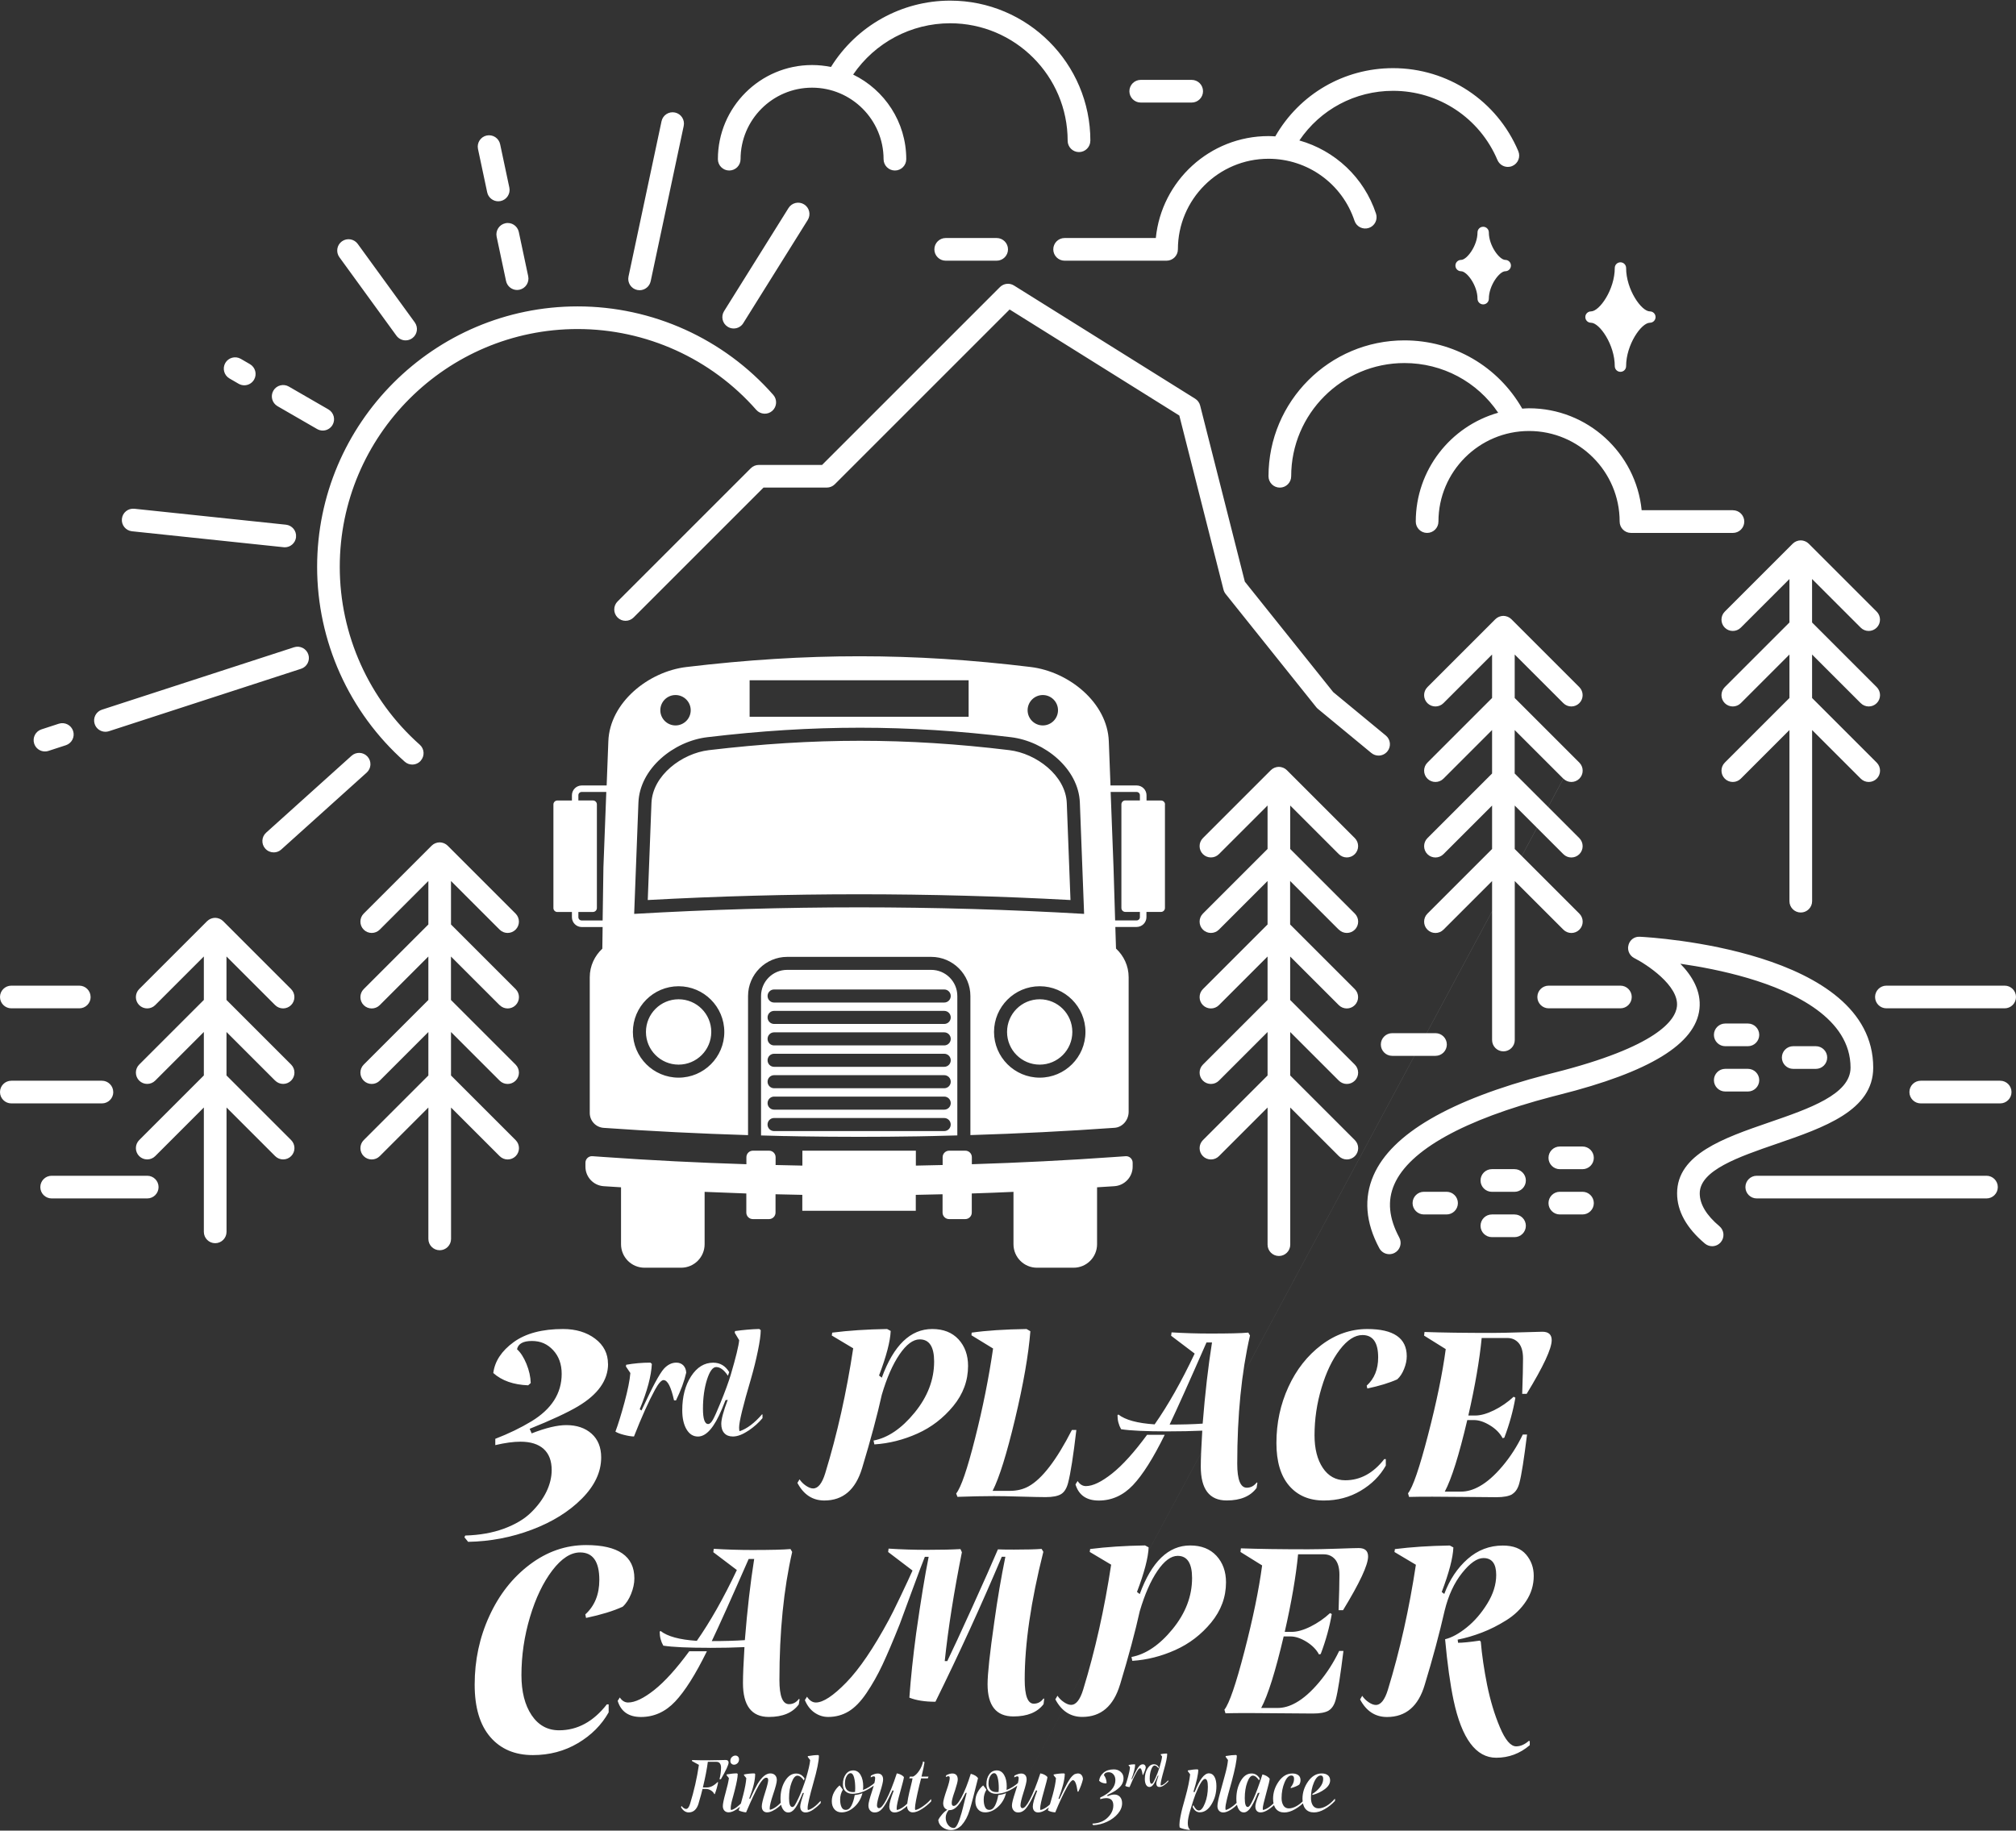 <?xml version="1.0" encoding="UTF-8"?> <svg xmlns="http://www.w3.org/2000/svg" id="_レイヤー_1" data-name="レイヤー 1" viewBox="0 0 512 465"><rect x="0" y="0" width="512" height="465" fill="#333333" stroke="none"/><defs><style> .cls-1 { fill: #fff; } </style></defs><path class="cls-1" d="M276.91,35.75c0,1.59-1.29,2.88-2.88,2.88s-2.88-1.29-2.88-2.88c0-16.46-13.39-29.84-29.84-29.84-9.93,0-19.11,4.93-24.64,13.03,7.97,3.88,13.49,12.04,13.49,21.49,0,1.59-1.29,2.88-2.88,2.88s-2.88-1.29-2.88-2.88c0-10.01-8.15-18.16-18.16-18.16s-18.16,8.14-18.16,18.16c0,1.59-1.29,2.88-2.88,2.88s-2.88-1.29-2.88-2.88c0-13.18,10.73-23.91,23.91-23.91,1.65,0,3.25.17,4.81.49C217.54,6.57,228.94.16,241.32.16c19.63,0,35.6,15.97,35.6,35.6ZM352.34,190.88c1.01-1.22.84-3.04-.39-4.05l-13.36-11.03-22.44-28.05-11.35-44.74c-.18-.72-.64-1.34-1.26-1.73l-46.02-28.76c-1.14-.71-2.61-.54-3.56.4l-45.18,45.18h-16.07c-.76,0-1.49.3-2.03.84l-33.84,33.84c-1.12,1.12-1.12,2.94,0,4.07s2.95,1.12,4.07,0l33-33h16.07c.76,0,1.49-.3,2.03-.84l44.4-44.4,43.1,26.94,11.22,44.23c.1.4.29.77.54,1.09l23.01,28.76c.12.15.26.3.41.42l13.59,11.22c.54.44,1.19.66,1.83.66.83,0,1.65-.36,2.22-1.04ZM256,460.39,397.05,197.79c.56.56,1.3.84,2.03.84s1.47-.28,2.03-.84c1.12-1.12,1.12-2.94,0-4.07l-16.42-16.42v-11.04l12.35,12.35c.56.56,1.3.84,2.03.84s1.47-.28,2.03-.84c1.12-1.12,1.12-2.94,0-4.07l-17.25-17.25c-.27-.27-.59-.48-.95-.63-.01,0-.02,0-.04-.01-.33-.13-.68-.21-1.05-.21s-.73.08-1.05.21c-.01,0-.02,0-.04.01-.36.15-.68.36-.95.63l-17.25,17.25c-1.12,1.12-1.12,2.95,0,4.07,1.12,1.12,2.95,1.12,4.07,0l12.35-12.35v11.04l-16.42,16.42c-1.12,1.12-1.12,2.95,0,4.07,1.12,1.12,2.95,1.12,4.07,0l12.35-12.35v11.04l-16.42,16.42c-1.12,1.12-1.12,2.95,0,4.07,1.12,1.12,2.95,1.12,4.07,0l12.35-12.35v11.04l-16.42,16.42c-1.12,1.12-1.12,2.95,0,4.07,1.12,1.12,2.95,1.12,4.07,0l12.35-12.35v40.38c0,1.59,1.29,2.88,2.88,2.88s2.88-1.29,2.88-2.88v-40.38l12.35,12.35c.56.56,1.3.84,2.03.84s1.47-.28,2.03-.84c1.12-1.12,1.12-2.94,0-4.07l-16.42-16.42v-11.04l12.35,12.35c.56.56,1.3.84,2.03.84s1.47-.28,2.03-.84c1.12-1.12,1.12-2.94,0-4.07l-16.42-16.42v-11.04l12.35,12.35ZM472.57,178.61c.56.56,1.3.84,2.03.84s1.47-.28,2.03-.84c1.12-1.12,1.12-2.94,0-4.07l-16.42-16.42v-11.04l12.35,12.35c.56.56,1.3.84,2.03.84s1.47-.28,2.03-.84c1.12-1.12,1.12-2.94,0-4.07l-17.25-17.25c-.27-.27-.59-.48-.95-.63-.01,0-.02,0-.04-.01-.33-.13-.68-.21-1.05-.21s-.73.08-1.05.21c-.01,0-.02,0-.04.01-.36.15-.68.36-.95.63l-17.25,17.25c-1.12,1.12-1.12,2.95,0,4.07,1.12,1.12,2.95,1.12,4.07,0l12.35-12.35v11.04l-16.42,16.42c-1.12,1.12-1.12,2.95,0,4.07,1.12,1.12,2.95,1.12,4.07,0l12.35-12.35v11.04l-16.42,16.42c-1.12,1.12-1.12,2.95,0,4.07,1.12,1.12,2.95,1.12,4.07,0l12.35-12.35v43.47c0,1.59,1.29,2.88,2.88,2.88s2.88-1.29,2.88-2.88v-43.47l12.35,12.35c.56.56,1.3.84,2.03.84s1.47-.28,2.03-.84c1.12-1.12,1.12-2.94,0-4.07l-16.42-16.42v-11.04l12.35,12.35ZM340.03,236.14c.56.56,1.3.84,2.03.84s1.47-.28,2.03-.84c1.12-1.12,1.12-2.94,0-4.07l-16.42-16.42v-11.04l12.35,12.35c.56.56,1.3.84,2.03.84s1.47-.28,2.03-.84c1.12-1.12,1.12-2.94,0-4.07l-17.25-17.25c-.27-.27-.59-.48-.95-.63-.01,0-.02,0-.04-.01-.33-.13-.68-.21-1.05-.21s-.73.08-1.05.21c-.01,0-.02,0-.04.01-.36.15-.68.36-.95.63l-17.25,17.25c-1.12,1.12-1.12,2.95,0,4.07,1.12,1.12,2.95,1.12,4.07,0l12.35-12.35v11.04l-16.42,16.42c-1.12,1.12-1.12,2.95,0,4.07,1.12,1.12,2.95,1.12,4.07,0l12.35-12.35v11.04l-16.42,16.42c-1.12,1.12-1.12,2.95,0,4.07,1.12,1.12,2.95,1.12,4.07,0l12.35-12.35v11.04l-16.42,16.42c-1.12,1.12-1.12,2.95,0,4.07,1.12,1.12,2.95,1.12,4.07,0l12.35-12.35v11.04l-16.42,16.42c-1.12,1.12-1.12,2.95,0,4.07,1.12,1.12,2.95,1.12,4.07,0l12.35-12.35v34.83c0,1.59,1.29,2.88,2.88,2.88s2.88-1.29,2.88-2.88v-34.83l12.35,12.35c.56.56,1.3.84,2.03.84s1.47-.28,2.03-.84c1.12-1.12,1.12-2.94,0-4.07l-16.42-16.42v-11.04l12.35,12.35c.56.56,1.3.84,2.03.84s1.47-.28,2.03-.84c1.12-1.12,1.12-2.94,0-4.07l-16.42-16.42v-11.04l12.35,12.35c.56.56,1.3.84,2.03.84s1.47-.28,2.03-.84c1.12-1.12,1.12-2.94,0-4.07l-16.42-16.42v-11.04l12.35,12.35ZM126.9,255.32c.56.56,1.3.84,2.03.84s1.47-.28,2.03-.84c1.12-1.12,1.12-2.94,0-4.07l-16.42-16.42v-11.04l12.35,12.35c.56.56,1.3.84,2.03.84s1.47-.28,2.03-.84c1.12-1.12,1.12-2.94,0-4.07l-17.25-17.25c-.27-.27-.59-.48-.95-.63-.01,0-.02,0-.04-.01-.33-.13-.68-.21-1.05-.21s-.73.08-1.05.21c-.01,0-.02,0-.04.01-.36.15-.68.36-.95.63l-17.25,17.25c-1.12,1.12-1.12,2.95,0,4.07,1.12,1.12,2.95,1.12,4.07,0l12.35-12.35v11.04l-16.42,16.42c-1.12,1.12-1.12,2.95,0,4.07,1.12,1.12,2.95,1.12,4.07,0l12.35-12.35v11.04l-16.42,16.42c-1.12,1.12-1.12,2.95,0,4.07,1.12,1.12,2.95,1.12,4.07,0l12.35-12.35v11.04l-16.42,16.42c-1.12,1.12-1.12,2.95,0,4.07,1.12,1.12,2.95,1.12,4.07,0l12.35-12.35v33.37c0,1.59,1.29,2.88,2.88,2.88s2.88-1.29,2.88-2.88v-33.37l12.35,12.35c.56.56,1.3.84,2.03.84s1.47-.28,2.03-.84c1.12-1.12,1.12-2.94,0-4.07l-16.42-16.42v-11.04l12.35,12.35c.56.56,1.3.84,2.03.84s1.47-.28,2.03-.84c1.12-1.12,1.12-2.94,0-4.07l-16.42-16.42v-11.04l12.35,12.35ZM69.88,274.49c.56.56,1.3.84,2.03.84s1.47-.28,2.03-.84c1.12-1.12,1.12-2.94,0-4.07l-16.42-16.42v-11.04l12.35,12.35c.56.56,1.3.84,2.03.84s1.47-.28,2.03-.84c1.12-1.12,1.12-2.94,0-4.07l-17.25-17.25c-.27-.27-.59-.48-.95-.63-.01,0-.02,0-.04-.01-.33-.13-.68-.21-1.05-.21s-.73.08-1.05.21c-.01,0-.02,0-.04.01-.36.15-.68.36-.95.63l-17.25,17.25c-1.12,1.12-1.12,2.95,0,4.07,1.12,1.12,2.95,1.12,4.07,0l12.35-12.35v11.04l-16.42,16.42c-1.12,1.12-1.12,2.95,0,4.07,1.12,1.12,2.95,1.12,4.07,0l12.35-12.35v11.04l-16.42,16.42c-1.12,1.12-1.12,2.95,0,4.07,1.12,1.12,2.95,1.12,4.07,0l12.35-12.35v31.59c0,1.59,1.29,2.88,2.88,2.88s2.88-1.29,2.88-2.88v-31.59l12.35,12.35c.56.56,1.3.84,2.03.84s1.47-.28,2.03-.84c1.12-1.12,1.12-2.94,0-4.07l-16.42-16.42v-11.04l12.35,12.35ZM419.02,79.1c-2.16,0-6.04-5.56-6.04-11.03,0-.79-.64-1.44-1.44-1.44s-1.44.64-1.44,1.44c0,5.47-3.87,11.03-6.04,11.03-.79,0-1.44.64-1.44,1.44s.64,1.44,1.44,1.44c2.17,0,6.04,5.56,6.04,11.03,0,.79.64,1.44,1.44,1.44s1.44-.64,1.44-1.44c0-5.47,3.87-11.03,6.04-11.03.79,0,1.44-.64,1.44-1.44s-.64-1.44-1.44-1.44ZM382.29,66.02c-1.46,0-4.17-3.59-4.17-6.98,0-.79-.64-1.44-1.44-1.44s-1.44.64-1.44,1.44c0,3.39-2.71,6.98-4.17,6.98-.79,0-1.44.64-1.44,1.44s.64,1.44,1.44,1.44c1.46,0,4.17,3.59,4.17,6.98,0,.79.64,1.44,1.44,1.44s1.44-.64,1.44-1.44c0-3.39,2.71-6.98,4.17-6.98.79,0,1.44-.64,1.44-1.44s-.64-1.44-1.44-1.44ZM285.92,293.69l-2.85.2c-12.07.86-24.16,1.46-36.25,1.84v-1.78c0-.92-.74-1.66-1.66-1.66h-4.1c-.92,0-1.66.74-1.66,1.66v1.98c-2.27.05-4.53.11-6.8.15v-3.79h-28.82v3.79c-2.27-.04-4.53-.1-6.8-.15v-1.98c0-.92-.74-1.66-1.66-1.66h-4.1c-.92,0-1.66.74-1.66,1.66v1.78c-12.09-.38-24.18-.98-36.25-1.84l-2.85-.2c-.96-.07-1.78.69-1.78,1.66v1c0,2.61,2.02,4.78,4.62,4.96,1.47.11,2.95.18,4.42.28v14.46c0,3.3,2.67,5.97,5.97,5.97h9.29c3.3,0,5.97-2.67,5.97-5.97v-13.3c3.53.15,7.06.29,10.59.41v4.85c0,.92.74,1.66,1.66,1.66h4.1c.92,0,1.66-.74,1.66-1.66v-4.65c2.27.05,4.53.11,6.8.15v4.04h28.82v-4.04c2.27-.04,4.53-.1,6.8-.15v4.65c0,.92.74,1.66,1.66,1.66h4.1c.92,0,1.66-.74,1.66-1.66v-4.85c3.53-.11,7.06-.25,10.59-.41v13.3c0,3.3,2.67,5.97,5.97,5.97h9.29c3.3,0,5.97-2.67,5.97-5.97v-14.46c1.47-.1,2.95-.17,4.42-.28,2.6-.19,4.62-2.35,4.62-4.96v-1c0-.96-.82-1.72-1.78-1.66ZM295.86,204.32v26.32c0,.55-.45,1-1,1h-3.7v1.33c0,1.37-1.12,2.49-2.49,2.49h-5.41l.17,5.49c1.96,1.82,3.21,4.39,3.21,7.27v34.2c0,2.06-1.52,3.9-3.57,4.06h-.04s0,0,0,0c-12.18.87-24.38,1.47-36.58,1.85v-35.32c0-5.49-4.47-9.95-9.95-9.95h-36.57c-5.49,0-9.95,4.47-9.95,9.95v35.33c-12.24-.38-24.48-.98-36.7-1.85-1.98-.15-3.5-1.8-3.5-3.78v-34.48c0-2.86,1.24-5.43,3.19-7.25l.08-5.5h-5.31c-1.37,0-2.49-1.12-2.49-2.49v-1.33h-3.7c-.55,0-1-.45-1-1v-26.32c0-.55.45-1,1-1h3.7v-1.33c0-1.37,1.12-2.49,2.49-2.49h6.33l.43-11.25c.37-9.78,10.12-17.68,19.83-18.84,30.54-3.64,57.56-3.64,87.44,0,9.71,1.18,19.46,9.06,19.83,18.84l.43,11.25h6.66c1.37,0,2.49,1.12,2.49,2.49v1.33h3.7c.55,0,1,.45,1,1ZM153.98,201.17h-6.26c-.46,0-.83.37-.83.83v1.33h3.7c.55,0,1,.45,1,1v26.32c0,.55-.45,1-1,1h-3.7v1.33c0,.46.37.83.83.83h5.33l.2-13.5.73-19.13ZM260.98,180.41c0,2.13,1.73,3.86,3.86,3.86s3.86-1.73,3.86-3.86-1.73-3.86-3.86-3.86-3.86,1.73-3.86,3.86ZM190.38,182.07h55.62v-9.28h-55.62v9.28ZM167.7,180.41c0,2.13,1.73,3.86,3.86,3.86s3.86-1.73,3.86-3.86-1.73-3.86-3.86-3.86-3.86,1.73-3.86,3.86ZM183.95,262.13c0-6.4-5.21-11.61-11.61-11.61s-11.61,5.21-11.61,11.61,5.21,11.61,11.61,11.61,11.61-5.21,11.61-11.61ZM275.33,232.14l-1.08-28.27c-.33-8.62-8.93-15.57-17.49-16.61-13.18-1.6-25.73-2.41-38.35-2.41s-25.31.8-38.78,2.41c-8.57,1.02-17.16,7.99-17.49,16.61l-1.08,28.27c19.03-1.1,38.08-1.66,57.14-1.66s38.11.55,57.14,1.66ZM275.67,262.13c0-6.4-5.21-11.61-11.61-11.61s-11.61,5.21-11.61,11.61,5.21,11.61,11.61,11.61,11.61-5.21,11.61-11.61ZM289.5,202c0-.46-.37-.83-.83-.83h-6.6l.73,19.13.41,13.5h5.46c.46,0,.83-.37.83-.83v-1.33h-3.7c-.55,0-1-.45-1-1v-26.32c0-.55.45-1,1-1h3.7v-1.33ZM256.36,190.55c-13.17-1.6-25.58-2.38-37.95-2.38s-24.92.78-38.39,2.38c-6.82.81-14.3,6.41-14.57,13.45l-.94,24.62c17.82-.97,35.86-1.46,53.68-1.46s35.86.49,53.68,1.46l-.94-24.62c-.27-7.01-7.76-12.62-14.58-13.45ZM172.34,253.83c-4.58,0-8.29,3.71-8.29,8.3s3.71,8.3,8.29,8.3,8.3-3.71,8.3-8.3-3.71-8.3-8.3-8.3ZM264.05,253.83c-4.58,0-8.29,3.71-8.29,8.3s3.71,8.3,8.29,8.3,8.29-3.71,8.29-8.3-3.71-8.3-8.29-8.3ZM199.26,288.58c-1.99-.04-3.99-.11-5.98-.16v-35.42c0-3.67,2.97-6.64,6.64-6.64h36.57c3.67,0,6.64,2.97,6.64,6.64v35.41c-2.04.06-4.08.12-6.13.16l-3.9.08c-9.95.16-19.9.16-29.84,0l-3.99-.08ZM194.94,253c0,.92.74,1.66,1.66,1.66h43.2c.92,0,1.66-.74,1.66-1.66s-.74-1.66-1.66-1.66h-43.2c-.92,0-1.66.74-1.66,1.66ZM194.94,258.44c0,.92.74,1.66,1.66,1.66h43.2c.92,0,1.66-.74,1.66-1.66s-.74-1.66-1.66-1.66h-43.2c-.92,0-1.66.74-1.66,1.66ZM194.94,263.89c0,.92.74,1.66,1.66,1.66h43.2c.92,0,1.66-.74,1.66-1.66s-.74-1.66-1.66-1.66h-43.2c-.92,0-1.66.74-1.66,1.66ZM194.94,269.33c0,.92.74,1.66,1.66,1.66h43.2c.92,0,1.66-.74,1.66-1.66s-.74-1.66-1.66-1.66h-43.2c-.92,0-1.66.74-1.66,1.66ZM194.94,274.77c0,.92.74,1.66,1.66,1.66h43.2c.92,0,1.66-.74,1.66-1.66s-.74-1.66-1.66-1.66h-43.2c-.92,0-1.66.74-1.66,1.66ZM194.94,280.21c0,.92.74,1.66,1.66,1.66h43.2c.92,0,1.66-.74,1.66-1.66s-.74-1.66-1.66-1.66h-43.2c-.92,0-1.66.74-1.66,1.66ZM196.59,287.31h43.2c.92,0,1.66-.74,1.66-1.66s-.74-1.66-1.66-1.66h-43.2c-.92,0-1.66.74-1.66,1.66s.74,1.66,1.66,1.66ZM385.6,38.39c-5.42-12.81-17.9-21.08-31.8-21.08-12.48,0-23.77,6.6-29.92,17.33-.57-.03-1.14-.07-1.72-.07-14.89,0-27.17,11.37-28.62,25.89h-23.16c-1.59,0-2.88,1.29-2.88,2.88s1.29,2.88,2.88,2.88h25.89c1.59,0,2.88-1.29,2.88-2.88,0-12.69,10.32-23.01,23.01-23.01,9.93,0,18.71,6.33,21.84,15.75.5,1.51,2.13,2.32,3.64,1.82,1.51-.5,2.32-2.13,1.82-3.64-3.06-9.21-10.45-16.03-19.46-18.58,5.32-7.86,14.13-12.61,23.8-12.61,11.59,0,21.99,6.9,26.5,17.57.47,1.1,1.53,1.76,2.65,1.76.37,0,.75-.07,1.12-.23,1.46-.62,2.15-2.31,1.53-3.77ZM256,63.34c0-1.59-1.29-2.88-2.88-2.88h-12.94c-1.59,0-2.88,1.29-2.88,2.88s1.29,2.88,2.88,2.88h12.94c1.59,0,2.88-1.29,2.88-2.88ZM28.76,277.4c0-1.59-1.29-2.88-2.88-2.88H2.88c-1.59,0-2.88,1.29-2.88,2.88s1.29,2.88,2.88,2.88h23.01c1.59,0,2.88-1.29,2.88-2.88ZM40.27,301.54c0-1.59-1.29-2.88-2.88-2.88H13.12c-1.59,0-2.88,1.29-2.88,2.88s1.29,2.88,2.88,2.88h24.27c1.59,0,2.88-1.29,2.88-2.88ZM404.78,294.11c0-1.59-1.29-2.88-2.88-2.88h-5.75c-1.59,0-2.88,1.29-2.88,2.88s1.29,2.88,2.88,2.88h5.75c1.59,0,2.88-1.29,2.88-2.88ZM387.52,299.86c0-1.59-1.29-2.88-2.88-2.88h-5.75c-1.59,0-2.88,1.29-2.88,2.88s1.29,2.88,2.88,2.88h5.75c1.59,0,2.88-1.29,2.88-2.88ZM387.52,311.37c0-1.59-1.29-2.88-2.88-2.88h-5.75c-1.59,0-2.88,1.29-2.88,2.88s1.29,2.88,2.88,2.88h5.75c1.59,0,2.88-1.29,2.88-2.88ZM370.26,305.61c0-1.59-1.29-2.88-2.88-2.88h-5.75c-1.59,0-2.88,1.29-2.88,2.88s1.29,2.88,2.88,2.88h5.75c1.59,0,2.88-1.29,2.88-2.88ZM404.78,305.61c0-1.59-1.29-2.88-2.88-2.88h-5.75c-1.59,0-2.88,1.29-2.88,2.88s1.29,2.88,2.88,2.88h5.75c1.59,0,2.88-1.29,2.88-2.88ZM446.79,274.38c0-1.59-1.29-2.88-2.88-2.88h-5.75c-1.59,0-2.88,1.29-2.88,2.88s1.29,2.88,2.88,2.88h5.75c1.59,0,2.88-1.29,2.88-2.88ZM446.79,262.87c0-1.59-1.29-2.88-2.88-2.88h-5.75c-1.59,0-2.88,1.29-2.88,2.88s1.29,2.88,2.88,2.88h5.75c1.59,0,2.88-1.29,2.88-2.88ZM464.05,268.63c0-1.59-1.29-2.88-2.88-2.88h-5.75c-1.59,0-2.88,1.29-2.88,2.88s1.29,2.88,2.88,2.88h5.75c1.59,0,2.88-1.29,2.88-2.88ZM305.53,23.17c0-1.59-1.29-2.88-2.88-2.88h-12.94c-1.59,0-2.88,1.29-2.88,2.88s1.29,2.88,2.88,2.88h12.94c1.59,0,2.88-1.29,2.88-2.88ZM440.09,129.6h-23.16c-1.45-14.52-13.73-25.89-28.62-25.89-.58,0-1.14.05-1.71.09-6.15-10.74-17.44-17.34-29.93-17.34-19.03,0-34.51,15.48-34.51,34.52,0,1.59,1.29,2.88,2.88,2.88s2.88-1.29,2.88-2.88c0-15.86,12.9-28.76,28.76-28.76,9.68,0,18.49,4.75,23.81,12.62-12.06,3.42-20.93,14.51-20.93,27.65,0,1.59,1.29,2.88,2.88,2.88s2.88-1.29,2.88-2.88c0-12.69,10.32-23.01,23.01-23.01s23.01,10.32,23.01,23.01c0,1.59,1.29,2.88,2.88,2.88h25.89c1.59,0,2.88-1.29,2.88-2.88s-1.29-2.88-2.88-2.88ZM106.85,193.23c1.05-1.19.95-3.01-.24-4.06-12.91-11.46-20.32-27.93-20.32-45.19,0-33.31,27.1-60.4,60.41-60.4,17.36,0,33.9,7.48,45.37,20.53,1.05,1.19,2.87,1.31,4.06.26,1.19-1.05,1.31-2.87.26-4.06-12.57-14.29-30.68-22.48-49.69-22.48-36.48,0-66.16,29.68-66.16,66.16,0,18.9,8.11,36.93,22.25,49.49.55.49,1.23.73,1.91.73.79,0,1.59-.33,2.15-.97ZM127.14,51.07c1.55-.33,2.54-1.86,2.22-3.41l-2.34-11.02c-.33-1.55-1.85-2.54-3.41-2.22-1.55.33-2.54,1.86-2.22,3.41l2.34,11.02c.29,1.35,1.48,2.28,2.81,2.28.2,0,.4-.02.6-.06ZM131.93,73.59c1.55-.33,2.54-1.86,2.22-3.41l-2.39-11.26c-.33-1.55-1.86-2.55-3.41-2.21-1.55.33-2.54,1.86-2.22,3.41l2.39,11.26c.29,1.35,1.48,2.28,2.81,2.28.2,0,.4-.02.6-.06ZM104.7,85.91c1.29-.93,1.57-2.73.64-4.02l-14.49-19.94c-.93-1.28-2.73-1.57-4.02-.64-1.29.93-1.57,2.73-.64,4.02l14.49,19.94c.56.77,1.44,1.19,2.33,1.19.59,0,1.18-.18,1.69-.55ZM64.53,96.43c.79-1.38.32-3.13-1.05-3.93l-2.33-1.35c-1.38-.79-3.14-.32-3.93,1.05-.79,1.38-.32,3.13,1.05,3.93l2.33,1.35c.45.26.95.39,1.44.39.99,0,1.96-.52,2.49-1.44ZM84.46,107.93c.79-1.38.32-3.13-1.05-3.93l-10.06-5.81c-1.37-.79-3.13-.33-3.93,1.05-.79,1.38-.32,3.13,1.05,3.93l10.06,5.81c.45.26.95.39,1.44.39.99,0,1.96-.52,2.49-1.44ZM75.18,136.44c.17-1.58-.98-2.99-2.56-3.16l-38.5-4.05c-1.6-.16-3,.98-3.16,2.56-.17,1.58.98,2.99,2.56,3.16l38.5,4.05c.1.01.2.02.31.02,1.45,0,2.7-1.1,2.86-2.58ZM27.66,185.74l48.8-15.86c1.51-.49,2.34-2.11,1.85-3.62-.49-1.51-2.12-2.34-3.62-1.85l-48.8,15.86c-1.51.49-2.34,2.11-1.85,3.62.39,1.22,1.52,1.99,2.74,1.99.29,0,.59-.05.89-.14ZM12.3,190.74l4.42-1.44c1.51-.49,2.34-2.11,1.85-3.62-.49-1.51-2.11-2.33-3.62-1.85l-4.42,1.44c-1.51.49-2.34,2.11-1.85,3.62.39,1.22,1.52,1.99,2.74,1.99.29,0,.59-.05.89-.14ZM71.44,215.78l21.69-19.53c1.18-1.06,1.28-2.88.21-4.06-1.06-1.18-2.88-1.27-4.06-.21l-21.69,19.53c-1.18,1.06-1.28,2.88-.21,4.06.57.63,1.35.95,2.14.95.69,0,1.38-.24,1.92-.74ZM165.25,71.45l8.39-39.46c.33-1.55-.66-3.08-2.22-3.41-1.55-.33-3.08.66-3.41,2.21l-8.39,39.46c-.33,1.55.66,3.08,2.22,3.41.2.04.4.06.6.06,1.33,0,2.52-.93,2.81-2.28ZM188.77,82.08l16.37-26.2c.84-1.35.43-3.12-.92-3.96-1.34-.84-3.12-.43-3.96.92l-16.37,26.2c-.84,1.35-.43,3.12.92,3.96.47.3,1,.44,1.52.44.96,0,1.9-.48,2.44-1.35ZM416.54,237.95s-.02,0-.03,0c0,0-.01,0-.02,0-.11,0-.21,0-.31.01-.07,0-.15,0-.22,0-1.31.15-2.29,1.18-2.45,2.48,0,.07-.03.14-.03.21,0,0,0,.01,0,.02,0,.08,0,.16.01.24,0,.1,0,.2.02.3.01.11.05.21.07.32.02.07.03.15.06.22.04.1.08.2.13.29.03.07.06.14.1.21.05.08.11.16.17.24.05.07.1.15.16.22.06.07.13.13.2.19.07.06.13.13.21.19.08.06.18.12.27.17.06.04.12.09.19.12,2.99,1.5,11.4,6.96,10.82,12.26-.38,3.45-4.94,10.23-31.29,16.87l-1.8.46c-24.57,6.42-39.37,15.03-43.97,25.59-2.52,5.77-2.02,12,1.47,18.5.52.97,1.51,1.52,2.54,1.52.46,0,.93-.11,1.36-.34,1.4-.75,1.92-2.5,1.17-3.89-2.65-4.94-3.07-9.35-1.27-13.48,3.81-8.74,17.69-16.46,40.15-22.33l1.75-.45c23-5.79,34.65-12.93,35.61-21.83.49-4.54-1.91-8.44-4.86-11.46,4.94.71,11.05,1.85,17.13,3.64,11.91,3.51,26.1,10.3,26.1,22.75,0,6.79-10.52,10.42-20.7,13.92-11.48,3.96-23.35,8.05-23.35,18.01,0,4.51,2.37,8.8,7.05,12.75.54.45,1.2.68,1.85.68.82,0,1.63-.35,2.2-1.02,1.02-1.21.87-3.03-.34-4.05-3.33-2.8-5.01-5.61-5.01-8.35,0-5.86,9.9-9.27,19.48-12.57,12.08-4.16,24.58-8.47,24.58-19.36,0-29.87-56.35-33.11-59.18-33.25ZM512,253.25c0-1.59-1.29-2.88-2.88-2.88h-30.03c-1.59,0-2.88,1.29-2.88,2.88s1.29,2.88,2.88,2.88h30.03c1.59,0,2.88-1.29,2.88-2.88ZM510.86,277.4c0-1.59-1.29-2.88-2.88-2.88h-20.17c-1.59,0-2.88,1.29-2.88,2.88s1.29,2.88,2.88,2.88h20.17c1.59,0,2.88-1.29,2.88-2.88ZM367.45,265.32c0-1.59-1.29-2.88-2.88-2.88h-11c-1.59,0-2.88,1.29-2.88,2.88s1.29,2.88,2.88,2.88h11c1.59,0,2.88-1.29,2.88-2.88ZM414.41,253.25c0-1.59-1.29-2.88-2.88-2.88h-18.21c-1.59,0-2.88,1.29-2.88,2.88s1.29,2.88,2.88,2.88h18.21c1.59,0,2.88-1.29,2.88-2.88ZM23.01,253.25c0-1.59-1.29-2.88-2.88-2.88H2.88c-1.59,0-2.88,1.29-2.88,2.88s1.29,2.88,2.88,2.88h17.26c1.59,0,2.88-1.29,2.88-2.88ZM507.38,301.54c0-1.59-1.29-2.88-2.88-2.88h-58.34c-1.59,0-2.88,1.29-2.88,2.88s1.29,2.88,2.88,2.88h58.34c1.59,0,2.88-1.29,2.88-2.88ZM154.41,346.45c0-2.61-1.08-4.75-3.26-6.4-2.18-1.64-4.9-2.46-8.14-2.46-5.33,0-9.51,1.11-12.57,3.34-3.05,2.22-4.78,4.84-5.16,7.84,2.17,1.94,5.13,2.98,8.86,3.12l.65-.58c-.05-1.59-.41-3.21-1.09-4.87-.68-1.64-1.47-2.88-2.39-3.71.29-1.4,1.55-2.1,3.78-2.1s3.93.77,5.38,2.32,2.18,3.56,2.18,6.03c0,4.95-2.57,8.96-7.7,12.07-2.71,1.64-5.77,3.12-9.16,4.43v1.6c2.47-.58,4.61-.87,6.4-.87,2.56,0,4.53.62,5.89,1.85,1.35,1.23,2.03,3.01,2.03,5.34,0,1.84-.45,3.69-1.34,5.53-.9,1.84-2.19,3.6-3.9,5.27-1.69,1.67-4,3.03-6.9,4.11-2.9,1.06-6.18,1.64-9.81,1.74l-.21.44.94,1.16c5.62-.1,11.02-1.13,16.2-3.09,5.19-1.96,9.41-4.59,12.68-7.88,3.27-3.29,4.91-6.78,4.91-10.47,0-2.56-.81-4.58-2.43-6.03-1.62-1.45-3.77-2.18-6.43-2.18-2.27,0-5.21.7-8.79,2.1l-.51-1.16c5.53-2.22,9.59-4.12,12.21-5.67,5.14-3.04,7.7-6.66,7.7-10.83ZM168.54,350.57c1,0,1.88,1.71,2.64,5.13l.5.03c1.24-2.54,2.11-4.9,2.6-7.06-.04-.76-.29-1.37-.73-1.84-.46-.46-1.05-.7-1.78-.7-1.15,0-2.19.51-3.14,1.53-.56.62-1.32,1.81-2.26,3.57-.69,1.26-1.84,3.62-3.46,7.06l-.44-.32c1.91-4.61,2.93-8.46,3.08-11.52l-.37-.32c-2.14,0-4.19.19-6.15.54l-.07.43,1.13,1.67c-.14,1.81-.64,4.28-1.48,7.42-.85,3.14-1.62,5.62-2.31,7.46.46.3,1.18.58,2.17.83.98.25,1.83.39,2.54.41,1.93-4.92,3.71-8.89,5.34-11.88.9-1.64,1.64-2.46,2.2-2.46ZM190.09,363.41c1.45-.99,2.64-2.06,3.56-3.18v-.89l-.09-.11c-1.92,2.23-3.83,3.68-5.72,4.32-.08-.12-.13-.43-.13-.93,0-1.48,1.01-5.61,3.02-12.41.69-2.38,1.27-4.74,1.75-7.08.48-2.34.72-4.1.72-5.26l-.38-.29c-1.98.05-4.04.23-6.15.53l-.07.43,1.13,1.89c-.13,1.41-.83,4.32-2.13,8.74-.55,1.83-1.42,4.23-2.64,7.21-.85,2.09-1.49,3.51-1.9,4.24s-.81,1.1-1.21,1.1c-.88,0-1.32-1.3-1.32-3.89,0-2.78.35-5.24,1.02-7.38.68-2.14,1.47-3.2,2.34-3.2,1,0,2,.73,2.98,2.21l.32-.93c-.97-1.59-2.32-2.39-4.05-2.39-2.26,0-4.13,1.15-5.63,3.46-1.49,2.3-2.24,5.18-2.24,8.63,0,1.99.36,3.61,1.08,4.83.72,1.22,1.69,1.84,2.91,1.84,2.13,0,4.16-2.34,6.09-7l.91-2.24.56-.08c-1.09,2.88-1.64,4.91-1.64,6.1,0,1.02.26,1.81.78,2.37.51.56,1.24.84,2.17.84,1.17,0,2.49-.51,3.95-1.5ZM218.94,372.95c2.23-7.38,3.89-13.61,5.01-18.66,1.26-4.28,2.76-7.7,4.49-10.24,1.74-2.55,3.46-3.83,5.14-3.83,2.44,0,3.66,1.88,3.66,5.63,0,4.61-1.65,8.93-4.95,12.97-3.3,4.04-6.79,6.41-10.44,7.1l.21.98c3.73-.24,7.38-1.16,10.93-2.75,3.55-1.59,6.58-3.92,9.1-6.98,2.51-3.05,3.77-6.46,3.77-10.21,0-2.73-.81-4.98-2.42-6.74-1.62-1.75-3.84-2.63-6.68-2.63-5.53,0-9.8,4.12-12.81,12.36l-.7-.55c1.86-4.9,2.85-8.67,2.96-11.32l-.91-.49c-5.17.08-9.82.39-13.94.92l-.11.73,5.44,3.25c-1.69,11.17-4.05,21.76-7.11,31.75-.79,2.57-1.81,3.85-3.07,3.85-.54,0-1.15-.24-1.83-.7-.68-.47-1.22-1.01-1.62-1.62l-.54.91c1.58,2.98,3.86,4.47,6.84,4.47,4.74,0,7.93-2.73,9.58-8.19ZM269.48,379.53c.83-.51,1.42-1.46,1.78-2.85.64-2.44,1.34-6.93,2.1-13.45h-1.13c-3.91,7.66-7.58,12.43-10.98,14.31-1.4.78-3,1.16-4.79,1.16h-4.37c1.69-3.3,3.59-9.4,5.71-18.29,2.12-8.89,3.41-16.31,3.88-22.26l-.97-.56c-5.6.08-10.24.39-13.94.92l-.05.67,5.49,3.36c-1.08,7.43-2.6,15.04-4.58,22.85-1.97,7.81-3.57,12.47-4.79,13.98l.32.85c3.48-.12,6.57-.19,9.26-.19,1.54,0,3.82.04,6.84.13,3.01.08,5.11.13,6.3.13,1.8,0,3.1-.26,3.93-.77ZM291.33,364.45c-3.26,4.44-6.23,7.73-8.9,9.85-2.68,2.12-4.89,3.19-6.65,3.19-.83,0-1.53-.43-2.1-1.29l-.54.86c.83,2.73,2.8,4.1,5.92,4.1,3.3,0,6.2-1.31,8.67-3.91,2.47-2.61,5.17-6.87,8.07-12.79h-4.47ZM296.56,363.59c3.15,0,6.08-.06,8.78-.18-.25,4.07-.38,7.11-.38,9.11,0,5.75,2.19,8.62,6.57,8.62,3.52,0,6.04-1.06,7.6-3.18l.21-1.29-.16-.12c-.68.89-1.53,1.35-2.53,1.35-1.62,0-2.43-2.04-2.43-6.12,0-12.27,1.08-23.12,3.24-32.55l-.43-.73c-1.76.17-4.99.24-9.69.24-3.3,0-6.57-.1-9.8-.3l-.11.86,5.98,4.53c-3.37,7.13-6.77,13.13-10.17,17.98-4.38-.29-7.44-1.12-9.21-2.51l-.22.19c0,1.31.31,2.49.92,3.55,2.37.37,6.31.55,11.84.55ZM297.04,361.87c1.76-3.67,4.88-10.62,9.37-20.86h1.4c-.97,6.08-1.76,12.95-2.37,20.61-2.44.17-5.24.24-8.4.24ZM351.57,370.62c-2.8,3.59-6.1,5.39-9.91,5.39-2.4,0-4.31-1.05-5.71-3.15-1.4-2.1-2.1-4.86-2.1-8.29,0-4.08.59-8.1,1.78-12.05,1.18-3.95,2.72-7.17,4.63-9.67,1.91-2.49,3.83-3.73,5.76-3.73,2.66,0,3.99,1.9,3.99,5.69,0,3.02-.97,5.4-2.91,7.16l.16.73c3.09-.66,5.62-1.43,7.6-2.33.72-.65,1.3-1.54,1.74-2.66.45-1.12.67-2.19.67-3.21,0-4.6-3.34-6.91-10.01-6.91-4.2,0-8.08,1.35-11.65,4.04-3.57,2.7-6.37,6.25-8.4,10.68-2.03,4.43-3.04,9.16-3.04,14.22,0,4.73,1.07,8.35,3.23,10.86,2.15,2.5,5.09,3.76,8.83,3.76,3.45,0,6.56-.83,9.34-2.48,2.78-1.65,4.91-3.78,6.38-6.39v-1.65h-.38ZM384.05,379.53c.86-.51,1.47-1.46,1.83-2.85.54-2.03,1.18-6.14,1.94-12.29h-1.08c-1.43,2.98-3.15,5.65-5.14,8.01-1.99,2.37-3.94,4.08-5.84,5.14-1.58.89-3.14,1.35-4.68,1.35h-4.15c1.72-3.23,3.62-9.28,5.71-18.17h1.72c1.26,0,2.61.46,4.06,1.35,1.46.89,2.52,1.98,3.2,3.25l.43-.13c1.3-3.42,2.23-6.81,2.81-10.15l-.44-.25c-1.5,1.39-3.16,2.53-4.97,3.43-1.81.89-3.41,1.34-4.76,1.34h-1.78c1.72-7.54,2.85-14.1,3.39-19.69h6.52c1.18,0,2.14.43,2.88,1.28.73.86,1.1,2.17,1.1,3.92,0,1.96-.07,4.95-.21,8.99h1.13c4.23-6.93,6.36-11.47,6.36-13.64,0-1.42-.79-2.14-2.37-2.14-.68,0-2.53.05-5.52.15-3,.1-5.43.15-7.29.15-6.96,0-12.67-.08-17.12-.24l-.11.92,5.5,3.43c-.83,6.2-2.33,13.48-4.5,21.83-2.17,8.36-3.86,13.29-5.08,14.8l.27.92c1.32-.04,3.3-.06,5.92-.06,1.65,0,4.43.02,8.35.06,3.91.04,6.55.07,7.92.07,1.83,0,3.18-.26,4.04-.77ZM154.13,432.92c-3.43,4.4-7.48,6.6-12.14,6.6-2.94,0-5.27-1.29-6.99-3.86-1.71-2.57-2.57-5.96-2.57-10.15,0-4.99.72-9.91,2.17-14.76,1.45-4.85,3.35-8.79,5.67-11.84,2.33-3.05,4.68-4.57,7.06-4.57,3.25,0,4.88,2.33,4.88,6.97,0,3.7-1.19,6.62-3.56,8.77l.19.9c3.78-.8,6.88-1.74,9.3-2.85.88-.8,1.59-1.89,2.14-3.26.55-1.37.83-2.68.83-3.93,0-5.64-4.09-8.47-12.27-8.47-5.14,0-9.91,1.65-14.28,4.94-4.38,3.3-7.8,7.66-10.28,13.08-2.49,5.42-3.73,11.23-3.73,17.42,0,5.8,1.32,10.23,3.95,13.3,2.64,3.07,6.25,4.61,10.82,4.61,4.22,0,8.03-1.01,11.45-3.03,3.41-2.02,6.01-4.63,7.81-7.83v-2.03h-.46ZM175.06,419.43c-3.26,4.45-6.23,7.73-8.9,9.85-2.68,2.12-4.89,3.18-6.65,3.18-.83,0-1.53-.43-2.1-1.28l-.54.86c.83,2.73,2.8,4.1,5.92,4.1,3.3,0,6.2-1.3,8.67-3.92,2.47-2.61,5.17-6.87,8.07-12.78h-4.47ZM180.29,418.58c3.15,0,6.08-.06,8.78-.19-.25,4.08-.38,7.12-.38,9.12,0,5.75,2.19,8.62,6.57,8.62,3.52,0,6.04-1.06,7.6-3.18l.21-1.29-.16-.12c-.68.9-1.53,1.34-2.53,1.34-1.62,0-2.43-2.04-2.43-6.12,0-12.28,1.08-23.12,3.24-32.54l-.43-.74c-1.76.16-4.99.24-9.69.24-3.3,0-6.57-.1-9.8-.3l-.11.86,5.98,4.53c-3.37,7.14-6.77,13.13-10.17,17.99-4.38-.29-7.44-1.12-9.21-2.51l-.22.18c0,1.31.31,2.49.92,3.55,2.37.37,6.31.55,11.84.55ZM180.77,416.86c1.76-3.67,4.88-10.62,9.37-20.86h1.4c-.97,6.08-1.76,12.95-2.37,20.62-2.44.16-5.24.24-8.4.24ZM264.97,394.17l-.44-.73c-1.47.12-3.8.18-7,.18-2.01,0-3.37-.02-4.09-.06-1.4,3.3-3.58,8.22-6.54,14.74-2.96,6.52-5.07,11.07-6.32,13.64h-.65c.89-8.4,2.35-17.62,4.36-27.65l-.37-.8c-2.05.12-4.88.19-8.51.19-3.27,0-6.52-.1-9.74-.31l-.11.86,6.19,4.71c-.53,1.22-1.55,3.4-3.03,6.52-1.49,3.12-2.49,5.13-2.99,6.02-3.88,7.18-7.47,12.47-10.79,15.88s-5.89,5.1-7.73,5.1c-.86,0-1.61-.49-2.26-1.47l-.54.86c.58,1.39,1.39,2.45,2.45,3.18,1.05.73,2.22,1.1,3.47,1.1,1.9,0,3.63-.47,5.19-1.41,1.56-.94,3.08-2.5,4.55-4.68,1.47-2.18,2.82-4.56,4.04-7.16,1.21-2.59,2.69-6.04,4.41-10.37.14-.37,1.13-3.05,2.96-8.04,1.84-5,2.97-8,3.4-9.02h.97c-.94,4.65-2,11.13-3.18,19.45-.79,5.91-1.37,11.36-1.72,16.33,1.75.7,3.96,1.04,6.62,1.04,6.07-12.32,11.68-24.59,16.85-36.83h.91c-1.07,5.26-2.01,10.74-2.8,16.46-1.15,7.99-1.72,13.29-1.72,15.9,0,5.47,2.19,8.2,6.57,8.2,3.52,0,6.07-1.04,7.65-3.12l.16-1.34-.16-.12c-.65.9-1.48,1.34-2.48,1.34-1.54,0-2.31-2.04-2.31-6.12,0-9.1,1.58-19.92,4.74-32.48ZM284.45,427.94c2.23-7.38,3.89-13.6,5.01-18.66,1.26-4.28,2.76-7.7,4.49-10.25,1.74-2.55,3.46-3.82,5.14-3.82,2.44,0,3.66,1.88,3.66,5.63,0,4.61-1.65,8.93-4.95,12.97-3.3,4.04-6.79,6.4-10.44,7.09l.21.98c3.73-.24,7.38-1.16,10.93-2.76,3.55-1.59,6.58-3.91,9.1-6.97,2.51-3.06,3.77-6.46,3.77-10.22,0-2.73-.81-4.97-2.42-6.73-1.62-1.75-3.84-2.63-6.68-2.63-5.53,0-9.8,4.12-12.81,12.35l-.7-.55c1.86-4.89,2.85-8.67,2.96-11.32l-.91-.49c-5.17.08-9.82.39-13.94.91l-.11.74,5.44,3.24c-1.69,11.17-4.05,21.76-7.11,31.75-.79,2.57-1.81,3.86-3.07,3.86-.54,0-1.15-.24-1.83-.7s-1.22-1.01-1.62-1.62l-.54.92c1.58,2.98,3.86,4.46,6.84,4.46,4.74,0,7.93-2.73,9.58-8.2ZM337.42,434.51c.86-.51,1.47-1.46,1.83-2.85.54-2.04,1.18-6.14,1.94-12.3h-1.08c-1.43,2.98-3.15,5.65-5.14,8.01s-3.94,4.08-5.84,5.14c-1.58.9-3.14,1.34-4.68,1.34h-4.15c1.72-3.22,3.62-9.28,5.71-18.17h1.72c1.26,0,2.61.45,4.06,1.34,1.46.9,2.52,1.98,3.2,3.24l.43-.12c1.3-3.43,2.23-6.81,2.81-10.15l-.44-.24c-1.5,1.39-3.16,2.53-4.97,3.43-1.81.9-3.41,1.34-4.76,1.34h-1.78c1.72-7.54,2.85-14.11,3.39-19.7h6.52c1.18,0,2.14.43,2.88,1.28.73.86,1.1,2.16,1.1,3.92,0,1.96-.07,4.96-.21,8.99h1.13c4.23-6.93,6.36-11.48,6.36-13.64,0-1.42-.79-2.14-2.37-2.14-.68,0-2.53.05-5.52.16-3,.1-5.43.15-7.29.15-6.96,0-12.67-.08-17.12-.24l-.11.92,5.5,3.42c-.83,6.2-2.33,13.48-4.5,21.84-2.17,8.36-3.86,13.29-5.08,14.8l.27.92c1.32-.04,3.3-.06,5.92-.06,1.65,0,4.43.02,8.35.06,3.91.04,6.55.06,7.92.06,1.83,0,3.18-.25,4.04-.76ZM388.51,443.29v-.98l-.21-.12c-1.08.94-2.16,1.41-3.24,1.41-1.4,0-2.78-1.62-4.14-4.86-1.37-3.24-2.44-6.82-3.24-10.74-.78-3.92-1.32-7.59-1.61-11.01l-.27-.25c-2.51.37-4.34.55-5.49.55l-.11-.8c2.05-.4,4.1-1.01,6.16-1.8,2.07-.79,4.13-1.83,6.19-3.12,2.07-1.29,3.74-2.9,5.03-4.86,1.3-1.96,1.94-4.1,1.94-6.42,0-2.08-.64-3.88-1.94-5.41-1.29-1.53-3.26-2.29-5.92-2.29-3.37,0-6.35,1.14-8.94,3.42-2.59,2.28-4.56,5.24-5.92,8.87l-.65-.49c1.86-4.89,2.85-8.67,2.96-11.32l-.91-.49c-5.17.08-9.82.39-13.94.91l-.11.74,5.44,3.24c-1.69,11.17-4.05,21.76-7.11,31.75-.79,2.57-1.81,3.86-3.07,3.86-.54,0-1.15-.24-1.83-.7s-1.22-1.01-1.62-1.62l-.54.92c1.58,2.98,3.86,4.46,6.84,4.46,4.77,0,7.97-2.73,9.58-8.2,2.05-6.73,3.73-13.01,5.06-18.84.94-3.83,2.4-7.01,4.42-9.54,2.01-2.53,3.82-3.79,5.44-3.79,2.15,0,3.23,1.43,3.23,4.28,0,2.41-.75,4.83-2.26,7.28-1.51,2.45-3.25,4.47-5.23,6.06-1.97,1.59-3.8,2.59-5.49,3,.57,6.24,1.29,11.42,2.16,15.54,2.07,9.7,5.68,14.56,10.82,14.56,3.19,0,6.03-1.06,8.51-3.18ZM177.43,458.03c.45-1.5.78-2.7.99-3.62h.89c.41,0,.83.13,1.24.38s.7.57.87.95l.12-.02c.36-.95.64-1.94.84-2.97l-.14-.08c-.9.91-1.81,1.37-2.71,1.37h-1.02c.62-2.58,1.03-4.75,1.26-6.51h2.16c.41,0,.71.13.9.4.19.27.29.61.29,1.03,0,.95-.13,1.95-.39,2.99h.35c1.31-2.26,1.96-3.67,1.96-4.24,0-.43-.25-.65-.74-.65-.19,0-.74.01-1.64.04-.91.02-1.71.04-2.41.04-1.92,0-3.42-.02-4.49-.06l-.02.25,1.76.97c-.49,3.36-1.25,6.68-2.26,9.94-.26.84-.6,1.26-1.02,1.26-.17,0-.37-.08-.59-.23-.23-.15-.41-.33-.53-.53l-.15.27c.19.39.46.72.81.98.35.26.73.39,1.13.39,1.24,0,2.09-.78,2.55-2.34ZM186.93,459.7c.68-.46,1.28-.99,1.82-1.6v-.48l-.07-.04c-.44.51-.94.98-1.52,1.42-.57.44-1.07.7-1.5.77-.06-.08-.08-.24-.08-.5,0-.23.03-.53.1-.91.07-.37.14-.72.23-1.03.08-.31.2-.74.35-1.28.14-.54.26-.95.33-1.25.51-2.01.77-3.4.77-4.19l-.18-.15c-.74,0-1.61.09-2.63.27l-.03.19.6.74c-.08.75-.37,2.03-.87,3.83-.45,1.62-.67,2.72-.67,3.27,0,.51.14.9.41,1.18s.63.42,1.06.42c.58,0,1.21-.23,1.88-.68ZM185.75,447.99c.18.18.4.27.67.27.32,0,.62-.13.88-.38.26-.25.39-.58.39-.99,0-.28-.09-.51-.26-.68-.17-.18-.39-.27-.66-.27-.32,0-.62.13-.89.38-.27.25-.4.58-.4.99,0,.28.09.51.27.69ZM196.86,459.64c.75-.5,1.39-1.04,1.92-1.62v-.5l-.07-.04c-1.14,1.27-2.19,2.01-3.15,2.23-.06-.06-.08-.2-.08-.4,0-.61.29-1.78.87-3.5.62-1.84.94-3.05.94-3.64,0-.52-.14-.93-.44-1.24-.29-.3-.7-.46-1.22-.46-1.08,0-2.17.91-3.27,2.74-.39.66-1.01,1.91-1.86,3.73l-.22-.11c1.01-2.56,1.51-4.63,1.51-6.21l-.2-.15c-.86,0-1.74.09-2.63.27l-.02.19.6.74c-.07,1.05-.33,2.47-.78,4.25-.45,1.78-.84,3.09-1.16,3.92.18.13.46.24.85.34.38.1.73.17,1.03.19,1.41-3.29,2.49-5.58,3.23-6.87.75-1.3,1.38-1.94,1.89-1.94.34,0,.5.2.5.61,0,.47-.28,1.58-.84,3.33-.53,1.64-.79,2.75-.79,3.33,0,.5.12.88.36,1.14s.58.4,1.01.4c.58,0,1.25-.25,2-.74ZM206.55,459.64c.73-.5,1.35-1.04,1.88-1.64v-.47l-.07-.04c-1.16,1.3-2.22,2.06-3.17,2.29-.06-.1-.08-.28-.08-.53,0-.81.49-2.93,1.46-6.36.94-3.27,1.41-5.59,1.41-6.93l-.18-.15c-.76,0-1.64.09-2.63.27l-.03.19.62.82c-.08,1-.45,2.58-1.1,4.74-.53,1.71-1.11,3.27-1.76,4.69-.44.95-.77,1.61-1,1.96-.23.36-.45.53-.66.53-.57,0-.85-.75-.85-2.25s.21-2.82.65-3.98c.43-1.16.92-1.73,1.46-1.73s1.13.41,1.67,1.22l.17-.51c-.55-.84-1.26-1.26-2.15-1.26-1.1,0-2.04.62-2.81,1.88-.77,1.25-1.16,2.77-1.16,4.56,0,1.07.18,1.91.55,2.53.36.62.85.93,1.46.93.53,0,1.03-.28,1.5-.83.47-.55.97-1.43,1.5-2.62.25-.56.46-1.05.64-1.49l.3-.04c-.62,1.75-.94,2.9-.94,3.45,0,.48.12.86.36,1.12s.57.4,1,.4c.59,0,1.25-.25,1.98-.74ZM217.07,455.97c-.18,1.07-.46,1.96-.83,2.69-.38.72-.86,1.08-1.47,1.08-.47,0-.82-.24-1.05-.72-.23-.48-.35-1.12-.35-1.91,0-.91.23-1.74.69-2.49-.11-.19-.39-.56-.82-1.1-.57.46-1.04,1.04-1.42,1.75-.38.71-.57,1.47-.57,2.28s.22,1.52.67,2.04,1.05.78,1.81.78c1.14,0,2.22-.46,3.24-1.38,1.02-.92,1.71-2.09,2.07-3.51-.46.23-1.12.39-1.98.5ZM222.32,453.27v-.44l-.07-.06c-.94.85-1.96,1.49-3.07,1.92.03-.29.05-.6.05-.91,0-1.18-.22-2.16-.67-2.92-.45-.77-1.07-1.15-1.86-1.15s-1.43.33-1.91,1c-.48.67-.72,1.51-.72,2.52,0,.79.22,1.39.67,1.8.45.41,1.03.62,1.76.62,1.85,0,3.79-.79,5.81-2.38ZM214.59,453c0-.74.15-1.35.44-1.85.3-.5.62-.74.98-.74.4,0,.7.37.9,1.11.2.74.29,1.66.29,2.75,0,.3-.02.61-.05.91-.22.03-.38.04-.49.04-1.38,0-2.08-.74-2.08-2.23ZM229.16,459.68c.73-.47,1.34-1,1.86-1.58v-.48l-.05-.06c-1.1,1.23-2.16,1.97-3.17,2.21-.06-.08-.08-.22-.08-.42,0-.66.3-2.06.91-4.2.6-2.14.92-3.39.94-3.76-.41-.47-1.02-.78-1.81-.93-.92,2.82-1.82,5.06-2.7,6.74-.74,1.4-1.35,2.1-1.84,2.1-.14,0-.26-.06-.36-.19-.09-.13-.14-.3-.14-.51,0-.6.26-1.69.77-3.29.53-1.66.79-2.75.79-3.27s-.12-.88-.36-1.14c-.24-.27-.58-.4-1.01-.4-.49,0-1.06.18-1.71.53l-.08.4.05.04c.27-.16.52-.25.77-.25.21,0,.32.15.32.44,0,.66-.29,1.83-.85,3.52-.57,1.71-.86,2.85-.86,3.41s.14.97.43,1.3c.29.34.67.5,1.15.5.75,0,1.4-.33,1.94-.98.55-.65,1.11-1.58,1.69-2.77.03-.08.17-.36.41-.85.24-.49.41-.83.5-1.02l.3.1c-.75,1.94-1.12,3.27-1.12,4,0,.48.12.86.36,1.12.24.27.57.4,1,.4.59,0,1.25-.23,1.98-.7ZM234.18,459.49c.92-.6,1.69-1.24,2.31-1.92v-.48l-.07-.06c-.48.58-1.14,1.17-1.97,1.76-.83.59-1.5.92-2,.98-.05-.13-.07-.29-.07-.48,0-.79.37-2.73,1.11-5.83.14-.62.29-1.2.44-1.73h1.71l.17-.44h-1.78c.38-1.55.64-2.77.77-3.66l-.37-.23c-.14.79-.45,1.56-.95,2.33-.5.77-1.03,1.28-1.59,1.55h-.8l-.17.44h.84c-.08.48-.21,1.07-.39,1.77-.66,2.58-.99,4.33-.99,5.26,0,.51.13.9.4,1.19s.62.43,1.06.43c.65,0,1.43-.3,2.35-.89ZM244.3,463.51c.82-.89,1.47-2.12,1.95-3.69.45-1.45,1.16-4.16,2.14-8.15-.35-.5-.96-.86-1.84-1.1-.78,2.5-1.58,4.52-2.4,6.05-.76,1.41-1.41,2.11-1.94,2.11-.34,0-.5-.24-.5-.72,0-.11,0-.24.02-.37.01-.14.04-.28.08-.45s.08-.3.1-.42.07-.28.14-.5c.07-.22.12-.38.15-.47s.09-.27.18-.53.14-.43.17-.5c.46-1.41.69-2.33.69-2.76,0-.48-.12-.86-.35-1.12s-.58-.4-1.02-.4c-.51,0-1.04.16-1.58.47l-.08.36.05.06c.2-.13.41-.19.64-.19.2,0,.3.15.3.46,0,.53-.25,1.52-.75,2.95-.6,1.74-.91,2.88-.91,3.41,0,.88.35,1.44,1.06,1.7-.44.25-.88.64-1.32,1.15-.45.51-.78,1-.99,1.46.07.75.43,1.36,1.07,1.83.65.47,1.36.71,2.15.71,1.05,0,1.98-.44,2.81-1.33ZM240.77,463.55c-.39-.53-.59-1.14-.59-1.83s.25-1.31.75-1.92h.27c1.14,0,2.25-1.01,3.33-3.03.36-.66.59-1.1.69-1.33l.29-.06c-.11.39-.31,1.18-.6,2.37-.28,1.19-.52,2.09-.69,2.71-.73,2.59-1.37,3.88-1.94,3.88-.61,0-1.12-.27-1.51-.8ZM253.53,455.97c-.18,1.07-.46,1.96-.83,2.69-.38.72-.86,1.08-1.47,1.08-.47,0-.82-.24-1.05-.72-.23-.48-.35-1.12-.35-1.91,0-.91.23-1.74.69-2.49-.11-.19-.39-.56-.82-1.1-.57.46-1.04,1.04-1.42,1.75-.38.71-.57,1.47-.57,2.28s.22,1.52.67,2.04c.45.52,1.05.78,1.81.78,1.14,0,2.22-.46,3.24-1.38,1.02-.92,1.71-2.09,2.07-3.51-.46.23-1.12.39-1.98.5ZM258.77,453.27v-.44l-.07-.06c-.94.85-1.96,1.49-3.07,1.92.03-.29.05-.6.05-.91,0-1.18-.22-2.16-.67-2.92-.45-.77-1.07-1.15-1.86-1.15s-1.43.33-1.91,1c-.48.67-.72,1.51-.72,2.52,0,.79.22,1.39.67,1.8s1.03.62,1.76.62c1.85,0,3.79-.79,5.81-2.38ZM251.05,453c0-.74.15-1.35.44-1.85.3-.5.62-.74.98-.74.4,0,.7.37.9,1.11.2.74.29,1.66.29,2.75,0,.3-.02.61-.05.91-.22.03-.38.04-.49.04-1.38,0-2.08-.74-2.08-2.23ZM265.61,459.68c.73-.47,1.34-1,1.86-1.58v-.48l-.05-.06c-1.1,1.23-2.16,1.97-3.17,2.21-.06-.08-.08-.22-.08-.42,0-.66.3-2.06.91-4.2.6-2.14.92-3.39.94-3.76-.41-.47-1.02-.78-1.81-.93-.92,2.82-1.82,5.06-2.7,6.74-.74,1.4-1.35,2.1-1.84,2.1-.14,0-.26-.06-.36-.19-.09-.13-.14-.3-.14-.51,0-.6.26-1.69.77-3.29.53-1.66.79-2.75.79-3.27s-.12-.88-.36-1.14-.58-.4-1.01-.4c-.49,0-1.06.18-1.71.53l-.08.4.05.04c.27-.16.52-.25.77-.25.21,0,.32.15.32.44,0,.66-.29,1.83-.85,3.52-.57,1.71-.86,2.85-.86,3.41s.14.97.43,1.3c.29.34.67.5,1.15.5.75,0,1.4-.33,1.94-.98.55-.65,1.11-1.58,1.69-2.77.03-.08.17-.36.41-.85.24-.49.41-.83.5-1.02l.3.1c-.75,1.94-1.12,3.27-1.12,4,0,.48.12.86.36,1.12s.57.4,1,.4c.59,0,1.25-.23,1.98-.7ZM272.51,452.2c.51,0,.9.97,1.16,2.89l.2.02c.55-1.13.94-2.19,1.17-3.18-.02-.43-.15-.78-.37-1.05-.22-.27-.53-.4-.92-.4-.14,0-.27.02-.41.06-.14.04-.26.08-.37.11-.11.04-.22.11-.34.22-.12.11-.22.19-.29.25-.07.06-.17.17-.29.32-.12.16-.21.27-.25.32-.05.06-.13.18-.24.37-.12.19-.19.3-.21.34-.02.04-.09.16-.22.36l-.17.32c-.47.85-1.11,2.13-1.91,3.85l-.22-.15c1.02-2.63,1.55-4.7,1.59-6.23l-.18-.15c-.88,0-1.76.09-2.63.27l-.03.19.6.74c-.07,1.04-.34,2.43-.81,4.18-.48,1.75-.89,3.08-1.25,3.99.41.29,1.04.47,1.88.53,1.04-2.55,2.04-4.69,3-6.42.66-1.18,1.17-1.77,1.52-1.77ZM284.84,453.39c.33-.5.5-1.06.5-1.69,0-.66-.23-1.2-.71-1.62-.47-.42-1.05-.63-1.76-.63-1.08,0-1.95.28-2.61.85-.66.56-1.03,1.25-1.12,2.05.43.43,1.01.65,1.76.67l.15-.15c-.06-.8-.29-1.46-.7-1.98.16-.48.56-.72,1.21-.72.49,0,.9.18,1.22.55.32.37.49.85.49,1.45,0,1.33-.73,2.5-2.19,3.5-.57.39-1.12.7-1.66.93v.42c.6-.18,1.11-.27,1.52-.27,1.21,0,1.81.62,1.81,1.86,0,1.12-.48,2.15-1.44,3.09-.96.94-2.23,1.45-3.82,1.52l-.05.11.2.29c1.23-.05,2.41-.34,3.54-.88,1.13-.53,2.05-1.22,2.75-2.06.7-.84,1.05-1.71,1.05-2.63,0-.69-.18-1.22-.54-1.62-.36-.39-.84-.59-1.43-.59-.49,0-1.06.14-1.71.42l-.08-.29c1.07-.53,1.74-.89,2.01-1.08.75-.51,1.29-1.01,1.63-1.51ZM289.51,449.15c.3,0,.53.56.68,1.69h.12c.32-.65.55-1.26.68-1.84-.01-.25-.08-.46-.22-.61-.13-.15-.31-.23-.54-.23-.08,0-.16.01-.24.03-.08.02-.15.05-.21.07-.06.02-.13.07-.2.13-.07.06-.13.11-.17.14-.04.03-.1.1-.17.19-.07.09-.12.16-.15.19-.02.03-.07.11-.14.22s-.11.18-.12.2c-.01.02-.06.09-.13.21l-.1.19c-.27.5-.65,1.24-1.11,2.24l-.13-.09c.59-1.53.9-2.74.93-3.63l-.11-.09c-.51,0-1.03.05-1.53.16l-.02.11.35.43c-.04.61-.2,1.42-.47,2.44-.28,1.02-.52,1.79-.73,2.33.24.17.61.27,1.09.31.61-1.49,1.19-2.73,1.75-3.74.38-.69.68-1.03.89-1.03ZM295.61,453.49c.42-.29.79-.61,1.09-.95v-.28l-.04-.02c-.68.76-1.29,1.2-1.85,1.33-.03-.06-.05-.16-.05-.31,0-.47.28-1.71.85-3.71.55-1.91.82-3.26.82-4.04l-.11-.09c-.44,0-.95.05-1.53.16l-.02.11.36.48c-.05.59-.26,1.51-.65,2.76-.31,1-.65,1.91-1.03,2.73-.25.56-.45.94-.58,1.14s-.26.31-.38.31c-.33,0-.5-.44-.5-1.31s.13-1.65.38-2.32c.25-.67.54-1.01.86-1.01s.66.24.98.71l.1-.3c-.32-.49-.74-.73-1.25-.73-.64,0-1.19.37-1.64,1.09-.45.73-.67,1.61-.67,2.66,0,.62.11,1.11.32,1.48.21.36.5.54.86.54.31,0,.6-.16.87-.48.28-.32.57-.83.87-1.53.14-.32.27-.61.37-.86l.18-.02c-.37,1.02-.55,1.69-.55,2.01,0,.28.07.5.21.65.14.16.33.23.58.23.35,0,.73-.14,1.15-.43ZM302.19,464.71c-.36-.29-.53-.84-.53-1.66,0-.75.21-1.83.64-3.26.58-1.94,1.03-3.31,1.34-4.09,1.02-2.55,1.81-3.83,2.4-3.83.48,0,.72.67.72,2.02,0,1.51-.24,2.89-.73,4.13-.49,1.24-1,1.86-1.55,1.86-.29,0-.54-.12-.75-.35s-.44-.57-.67-1.02l-.18.47c.45.92,1.06,1.37,1.83,1.37,1.16,0,2.16-.68,2.98-2.04.83-1.36,1.24-2.89,1.24-4.61,0-1-.17-1.79-.5-2.38-.34-.58-.8-.87-1.41-.87-1.18,0-2.38,1.58-3.6,4.74h-.34c.83-2.67,1.24-4.54,1.24-5.62l-.18-.13c-.75,0-1.56.09-2.45.27l-.03.19.6.8c-.17,1.56-.57,3.49-1.21,5.79-.37,1.32-.62,2.24-.76,2.76-.14.52-.3,1.23-.48,2.11-.18.89-.27,1.59-.27,2.1,0,.3.02.56.07.76.6.3,1.45.51,2.53.61l.07-.13ZM309.59,459.95c.27.29.63.44,1.09.44.51,0,1.13-.22,1.85-.66.72-.44,1.38-.99,1.97-1.67v-.46l-.05-.06c-.48.55-1.02,1.03-1.62,1.45-.6.42-1.11.68-1.53.78-.06-.1-.08-.27-.08-.5s.03-.5.09-.87.16-.82.29-1.36c.14-.55.25-1.01.35-1.38.1-.38.25-.92.45-1.63.2-.71.34-1.19.4-1.43.87-3.26,1.31-5.48,1.31-6.66l-.18-.15c-.7,0-1.58.09-2.63.27l-.03.19.6.82c-.07.94-.33,2.24-.79,3.9l-1.17,4.27c-.48,1.74-.72,2.92-.72,3.54,0,.48.14.87.4,1.16ZM322.16,459.64c.75-.5,1.39-1.04,1.92-1.62v-.5l-.05-.06c-1.16,1.3-2.25,2.06-3.25,2.31-.06-.1-.08-.24-.08-.42,0-.44.29-1.71.87-3.79.59-2.12.89-3.37.89-3.75-.4-.52-1.02-.88-1.84-1.08-.87,2.7-1.63,4.77-2.28,6.19-.36.77-.64,1.31-.86,1.62-.21.3-.41.46-.6.46-.5,0-.75-.75-.75-2.25s.21-2.86.63-4c.42-1.14.89-1.71,1.4-1.71.55,0,1.08.41,1.61,1.22l.15-.51c-.51-.84-1.2-1.26-2.06-1.26-1.12,0-2.04.64-2.77,1.92-.73,1.28-1.1,2.79-1.1,4.51,0,1.03.17,1.86.5,2.5.34.64.8.96,1.41.96.35,0,.69-.14,1.04-.44.35-.29.67-.71.98-1.24s.58-1.05.8-1.54c.23-.5.47-1.07.73-1.71l.45-.06c-.28.67-.47,1.15-.58,1.44-.11.29-.21.63-.33,1.03-.11.4-.17.73-.17,1,0,.48.12.86.35,1.12.24.27.56.4.99.4.58,0,1.25-.25,2-.74ZM325.96,458.63c-.32-.48-.48-1.11-.48-1.88,0-1.46.25-2.78.75-3.97.5-1.19,1.08-1.78,1.73-1.78.46,0,.69.29.69.86,0,.76-.3,1.49-.89,2.19l.1.15c.92-.25,1.62-.55,2.11-.89.21-.32.32-.69.32-1.12,0-.57-.19-1-.57-1.28-.38-.28-.88-.42-1.51-.42-1.35,0-2.51.68-3.46,2.03-.95,1.35-1.43,2.82-1.43,4.41,0,1.09.25,1.94.74,2.55.49.61,1.2.91,2.11.91.85,0,1.75-.27,2.71-.82.96-.55,1.84-1.25,2.65-2.11l-.02-.48-.07-.04c-.64.75-1.32,1.34-2.05,1.77-.73.43-1.42.65-2.07.65-.59,0-1.05-.24-1.37-.72ZM333.7,452.77c.51-1.18,1.09-1.77,1.73-1.77.41,0,.62.29.62.88,0,.72-.28,1.43-.84,2.13-.56.7-1.21,1.26-1.94,1.69l.08.25c1.18-.32,2.22-.82,3.12-1.49.89-.68,1.34-1.42,1.34-2.22,0-.57-.2-1.01-.59-1.31-.39-.3-.9-.45-1.54-.45-1.35,0-2.51.68-3.46,2.03s-1.43,2.82-1.43,4.41c0,1.09.25,1.94.75,2.55s1.22.91,2.17.91c.85,0,1.75-.27,2.71-.82.96-.55,1.84-1.25,2.63-2.11v-.48l-.07-.04c-.64.75-1.32,1.34-2.04,1.77-.73.43-1.41.65-2.06.65s-1.12-.24-1.45-.73c-.33-.49-.49-1.14-.49-1.97,0-1.41.25-2.7.76-3.88Z"></path></svg> 